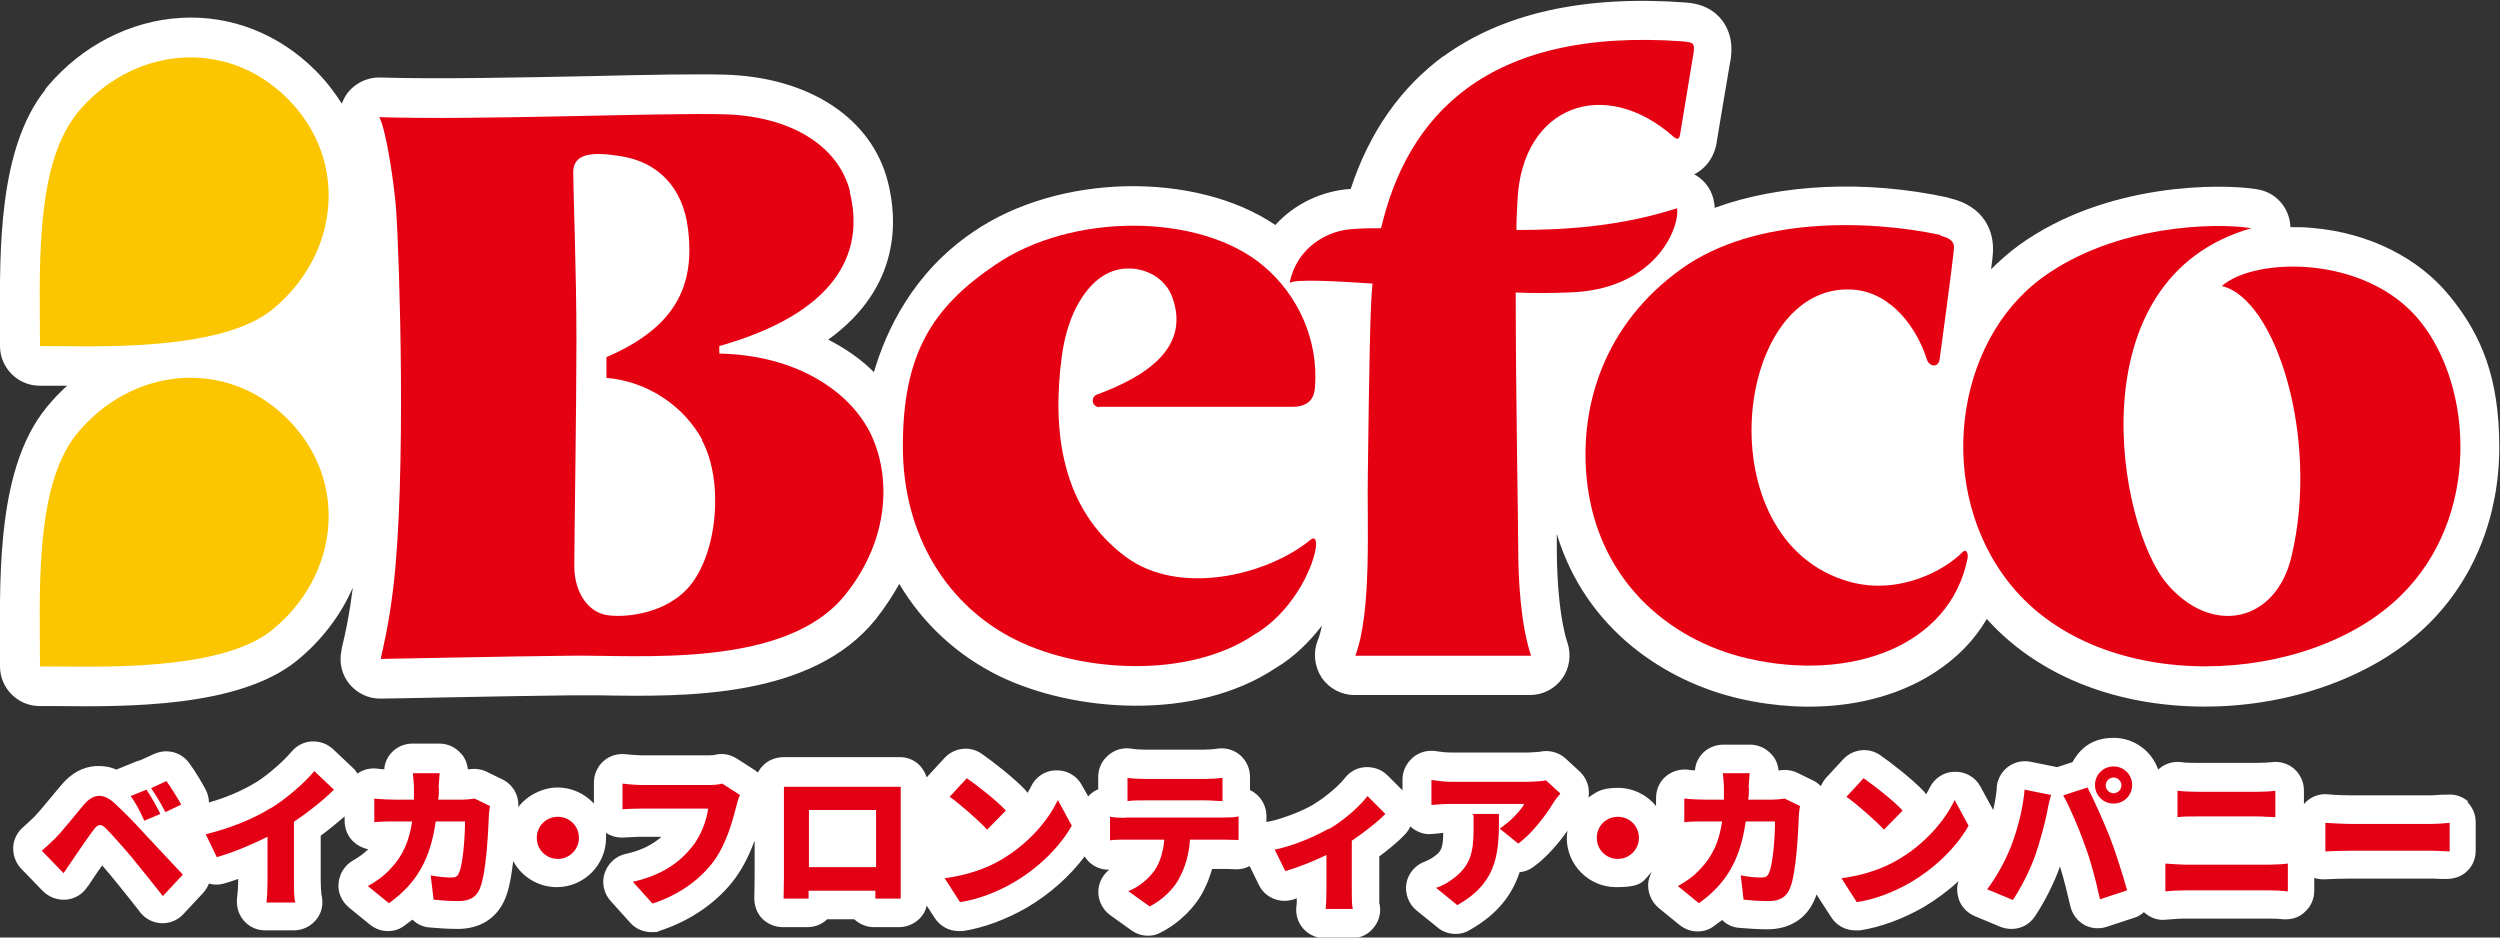 <?xml version="1.0" encoding="UTF-8"?>
<svg id="_レイヤー_2" xmlns="http://www.w3.org/2000/svg" width="700" height="262.5" version="1.1" viewBox="0 0 700 262.5">
  <rect x="0" y="0" width="700" height="262.5" fill="#333333" stroke="none"/>
  <!-- Generator: Adobe Illustrator 29.3.1, SVG Export Plug-In . SVG Version: 2.1.0 Build 151)  -->
  <defs>
    <style>
      .st0 {
        fill: #fff;
      }

      .st1 {
        fill: #e40014;
      }

      .st2 {
        fill: #fbc600;
      }

      .st3 {
        fill: #e50012;
      }
    </style>
  </defs>
  <path class="st0" d="M691.3,224.6c-1.6-1.5-3.8-2.3-6-2.1-.3,0-.7,0-1.1,0-1.1,0-2.4.2-3.5.2h-22.3c-1.8,0-5.1-.1-6.7-.3-2.2-.2-4.4.6-6,2.1-.2.2-.4.4-.6.7v-3.9c0-2.3-1-4.5-2.7-6-1.7-1.5-4-2.2-6.3-1.9-.8.1-2.5.2-3.9.2h-17c-1.3,0-3.2,0-4.4-.2-2.3-.3-4.6.4-6.3,1.9,0,0-.1.1-.2.2-1.8-5.2-6.7-8.9-12.5-8.9s-9.3,2.8-11.5,6.8l-4.3,1.4s0,0,0,0l-7.4-1.5c-3.9-.8-7.8,1.4-9.1,5.2-.3.7-.4,1.5-.4,2.3-.2,1.9-.5,3.9-1,6l-3.6-6.6c-1.4-2.6-4.2-4.2-7.2-4.1-3,0-5.7,1.8-7,4.5-.3.6-.6,1.2-1,1.8-.2-.3-.4-.5-.6-.8-3.1-3.3-9.1-8-12.3-10.2-3.2-2.2-7.6-1.7-10.3,1.2l-4.8,5.2c-.6.7-1.1,1.5-1.5,2.3-.6-.6-1.3-1.2-2.2-1.6l-4.3-2.1c-1.5-.7-3.2-1-4.9-.7-.1,0-.3,0-.4,0-.2-1.7-.8-3.3-2-4.5-1.5-1.7-3.7-2.7-6-2.7h-7.5c-2.3,0-4.6,1-6.1,2.8-1.1,1.3-1.7,2.8-1.8,4.4-.7,0-1.4-.1-2.1-.2-2.3-.2-4.5.5-6.2,2-1.7,1.5-2.6,3.7-2.6,5.9v2.3c-2.5-3.1-6.4-5.1-10.7-5.1s-5.9,1-8.2,2.7c.4-2.6-.4-5.3-2.4-7.2l-4-3.7c-2-1.8-4.7-2.5-7.3-1.9-.6,0-2.2.2-3.2.2h-21.8c-1.4,0-2.8-.2-4.2-.4-2.3-.3-4.6.3-6.4,1.9-1.7,1.5-2.8,3.7-2.8,6v3.1l-4.2-4.2c-1.6-1.6-3.8-2.4-6.1-2.3-2.3.1-4.4,1.2-5.8,3-1.5,2-5.2,5.2-8.6,7.3,0,0-.2.1-.3.2-2.9,1.7-8.1,3.8-12.2,4.7-.3,0-.6.1-.9.2v-1.8c0-2.3-1.1-4.6-2.9-6.1-.5-.4-1.1-.8-1.7-1.1v-3.7c0-2.3-1-4.5-2.7-6-1.7-1.5-4-2.2-6.3-1.9-1.2.2-2.7.3-3.8.3h-16.8c-1.1,0-2.7-.1-3.7-.3-2.3-.3-4.6.3-6.4,1.9-1.8,1.5-2.8,3.7-2.8,6v3.5c-.8.3-1.5.8-2.1,1.3-.3.2-.5.5-.7.7l-1.8-3.2c-1.4-2.6-4.2-4.2-7.2-4.1-3,0-5.7,1.8-7,4.5-.3.6-.6,1.2-1,1.8-.2-.3-.4-.5-.6-.8-3.1-3.3-9.1-8-12.3-10.2-3.2-2.2-7.6-1.7-10.3,1.2l-4.8,5.2c0,0-.1.2-.2.3-.4-1.2-1-2.3-1.9-3.3-1.5-1.6-3.7-2.5-5.9-2.4-1.6,0-3.1,0-4.2,0h-23.4c-1.2,0-3,0-4.6,0-2.2,0-4.4.8-5.9,2.4-.6.6-1,1.2-1.4,1.9-.3-.2-.6-.5-.9-.7l-5-3.2c-1.9-1.2-4.2-1.6-6.3-1,0,0-.5.1-1.8.1h-18.5c-1,0-3.4-.2-4.4-.3-2.3-.3-4.6.4-6.3,1.9-1.7,1.5-2.7,3.7-2.7,6v5.9c-2.5-2.7-6.1-4.5-10.2-4.5s-8.5,2.2-11,5.5c.3-3.2-1.5-6.4-4.5-7.8l-4.3-2.1c-1.5-.7-3.2-1-4.9-.7-.1,0-.3,0-.4,0-.2-1.7-.8-3.3-2-4.5-1.5-1.7-3.7-2.7-6-2.7h-7.5c-2.3,0-4.6,1-6.1,2.8-1.1,1.3-1.7,2.8-1.8,4.4-.7,0-1.4-.1-2.1-.2-1.9-.2-3.9.3-5.4,1.4-.4-.6-.8-1.2-1.3-1.6l-5.5-5.2c-1.6-1.5-3.7-2.3-6-2.2-2.2.1-4.3,1.2-5.7,2.9-2,2.4-6.2,6.2-9.8,8.5,0,0-.1,0-.2.1-3.8,2.3-8.2,4.2-13.1,5.6,0-1.2-.3-2.3-.8-3.4-1.2-2.3-3.2-5.6-4.7-7.6-2.2-3.1-6.3-4.2-9.8-2.6l-4,1.8c-.5.1-1,.3-1.5.5l-4.4,1.8c-.2,0-.5.2-.7.3-1.8-.8-3.7-1.1-5.7-1-3.7.2-7,2-9.8,5.4-.7.8-1.4,1.7-2.1,2.5-2.1,2.5-4.2,5.1-5.3,6.2-.1.1-.2.2-.3.3-1.1,1.1-1.9,1.8-2.8,2.6-1.7,1.4-2.8,3.5-2.9,5.7-.1,2.2.7,4.4,2.2,6l6.1,6.3c1.7,1.7,4.1,2.6,6.5,2.4,2.4-.2,4.6-1.5,5.9-3.5l.4-.5c.7-1.1,1.6-2.4,2.4-3.6l1.3-1.8c0,0,0-.1.1-.2.8.9,1.6,1.9,2.3,2.7,1.6,1.9,3.8,4.7,5.9,7.3.9,1.1,1.7,2.2,2.5,3.2,1.4,1.8,3.6,2.9,5.9,3,0,0,.2,0,.3,0,2.2,0,4.3-.9,5.8-2.5l5.6-6c.7-.8,1.2-1.6,1.6-2.6,1.3.4,2.8.4,4.2,0,1.3-.4,2.7-.8,4-1.3v.3c0,1.8-.2,4.3-.3,4.9-.3,2.3.3,4.6,1.8,6.4,1.5,1.8,3.7,2.8,6,2.8h8.1c2.5,0,4.9-1.2,6.4-3.2,1.5-1.9,1.9-4.4,1.3-6.8,0-.4-.2-1.7-.2-4.1v-12.4c2.3-1.7,4.6-3.6,6.7-5.4v1.3c0,2.2.9,4.4,2.6,5.9,1.1,1,2.5,1.7,4,2-1.4,1.4-3,2.4-4.2,3.1-2.3,1.3-3.8,3.6-4.1,6.3s.9,5.2,2.9,6.9l5.9,4.8c1.5,1.2,3.2,1.8,5,1.8s3.3-.5,4.6-1.5c.8-.6,1.5-1.1,2.3-1.7,1.3,1.3,3,2.1,4.9,2.2,2.4.2,5,.4,7.8.4,6.3,0,11.1-3.1,13.3-8.6.4-1,1.4-3.5,2.2-10.4,2.3,4.3,6.9,7.3,12.2,7.3,7.6,0,13.8-6.2,13.8-13.8s0-.9,0-1.4c1.5,1,3.2,1.4,4.9,1.3,1,0,3.1-.2,4.9-.2h5.7c-2,1.8-5,3.7-10,4.8-2.8.6-5,2.7-5.9,5.4-.9,2.7-.2,5.7,1.7,7.8l5.5,6.1c1.5,1.7,3.7,2.6,5.9,2.6s1.6-.1,2.4-.4c8.6-2.8,16.1-8,21-14.6,2.5-3.4,4.2-7.2,5.5-10.6v9.9c0,2.2-.1,6-.1,6.1,0,2.2.7,4.2,2.2,5.8,1.5,1.5,3.6,2.4,5.7,2.4h7c2.1,0,4.1-.8,5.5-2.2h7.6c1.5,1.4,3.5,2.2,5.5,2.2h7.1c2.1,0,4.2-.9,5.7-2.4,1-1,1.7-2.3,2-3.6l2.2,3.4c1.5,2.3,4,3.7,6.7,3.7s.8,0,1.2,0c5.9-.9,12.2-3.3,17.8-6.5,6.5-3.8,12.2-8.9,16.3-14.4.4.6.8,1.1,1.3,1.6,1.5,1.4,3.5,2.2,5.6,2.1-1.6,1.3-2.7,3.1-3,5.2-.4,2.9.9,5.8,3.2,7.5l6,4.3c1.4,1,3,1.5,4.6,1.5s2.5-.3,3.6-.9c5.2-2.6,9.8-7.2,12.1-11.9,1-1.9,1.7-3.9,2.3-5.9h2.7c1.1,0,2.7,0,3.6.1,1.5.1,2.9-.2,4.2-.9l2.6,5.3c1.7,3.5,5.7,5.2,9.5,4.1.4-.1.7-.2,1.1-.4,0,1,0,1.9-.1,2.2-.3,2.3.4,4.6,1.9,6.3,1.5,1.7,3.7,2.7,6,2.7h7.6c2.6,0,4.9-1.2,6.4-3.3,1.4-1.9,1.9-4.3,1.3-6.6,0-.3,0-1.2,0-3.1v-9.9c2.4-1.8,5.2-4,7.3-6.3.6-.6,1.1-1.4,1.4-2.1,0,0,0,0,.1.1,1.7,1.5,3.9,2.3,6.1,2h.1c1.3-.1,2.1-.2,2.9-.3,0,4.7-.8,5.3-2.5,6.6-1.1.8-1.8,1.1-2.5,1.4-2.7.9-4.8,3.3-5.3,6.1-.5,2.8.6,5.8,2.8,7.6l5.7,4.6c1.4,1.3,3.3,2,5.3,2h0c1.5,0,2.9-.4,4.1-1.2,8.1-4.6,11.9-10.3,13.8-16.1,1.4-.1,2.7-.6,3.9-1.5,3.9-2.8,7.3-7,9.5-10.1-.1.7-.2,1.4-.2,2,0,7.6,6.2,13.8,13.8,13.8s7.5-1.7,10-4.3c-.5,1-.9,2.1-1,3.2-.2,2.6.9,5.2,2.9,6.9l5.9,4.8c1.5,1.2,3.2,1.8,5,1.8s3.3-.5,4.6-1.5c.8-.6,1.5-1.1,2.3-1.7,1.3,1.3,3,2.1,4.9,2.2,2.4.2,5,.4,7.8.4,6.3,0,11.1-3.1,13.3-8.6.1-.3.3-.6.4-1.2l4.2,6.5c1.5,2.3,4,3.6,6.7,3.6s.8,0,1.3,0c5.9-.9,12.2-3.3,17.8-6.5,3.5-2.1,6.9-4.6,9.8-7.3-.5,1.4-.5,3-.1,4.5.6,2.4,2.3,4.3,4.6,5.3l7.2,3c1,.4,2.1.6,3.1.6,2.6,0,5-1.2,6.5-3.4,2.6-3.8,5.5-9.5,7.1-14.1,1.2,3.8,2.1,7.8,2.9,11.1.5,2.2,1.9,4.1,3.8,5.2,1.9,1.1,4.3,1.3,6.4.6l7.6-2.5c1.1-.3,2-.9,2.8-1.6,0,0,0,0,.1.1,1.7,1.5,3.9,2.3,6.1,2,1.6-.1,3.7-.3,5-.3h23.5c.9,0,2.8,0,4.3.2.3,0,.5,0,.8,0,2,0,3.9-.7,5.3-2.1,1.7-1.5,2.6-3.7,2.6-5.9v-3.6c.8.3,1.7.4,2.6.4s.4,0,.5,0c1.6-.1,4.6-.2,6.7-.2h22.3c.9,0,2.1,0,3.2.1.7,0,1.3,0,1.7,0,2.2,0,4.3-.7,5.8-2.2,1.6-1.5,2.4-3.6,2.4-5.7v-8c0-2.2-.9-4.3-2.5-5.8ZM237.3,234.8h-2.9c0,0,2.9,0,2.9,0h0Z"/>
  <g>
    <path class="st1" d="M15.5,234.7c1.8-1.8,4.9-5.7,7.9-9.3,2.6-3.1,5.4-3.6,8.9-.3,3,2.8,6,5.9,8.5,8.7,2.8,3,7.2,7.7,10.4,11.1l-5.6,6c-2.7-3.4-6.2-7.8-8.5-10.6-2.5-3-6.1-7-7.5-8.4-1.2-1.2-2.1-1.2-3.2.2-1.5,1.9-4.1,5.8-5.7,8.1-1,1.5-2.1,3.1-2.9,4.3l-6.1-6.3c1.3-1.1,2.3-2.1,3.7-3.4h0ZM44.9,227.9l-4.5,1.9c-1.3-2.9-2.2-4.6-3.8-6.9l4.4-1.8c1.3,1.9,3,4.9,3.9,6.8h0ZM50.7,225.3l-4.4,2.1c-1.5-2.9-2.4-4.4-4-6.7l4.3-2c1.3,1.8,3.1,4.7,4.1,6.5h0Z"/>
    <path class="st1" d="M76,226.2c4.2-2.6,9.4-7.1,12-10.3l5.5,5.2c-3.1,3.1-7.2,6.3-11.2,9v16.5c0,2,0,4.9.4,6.1h-8.1c.2-1.1.3-4.1.3-6.1v-12.3c-4.2,2.1-9.3,4.3-14.2,5.7l-3.1-6.4c7.6-1.9,13.6-4.5,18.3-7.4h0Z"/>
    <path class="st1" d="M122.9,220.5c0,1.2,0,2.3-.2,3.4h6.7c1,0,2.3-.1,3.5-.3l4.3,2.1c-.1.7-.3,1.9-.3,2.3-.2,4.8-.7,16.3-2.5,20.7-.9,2.3-2.7,3.6-5.9,3.6s-5.1-.2-7.1-.4l-.8-6.8c2,.4,4.1.6,5.7.6s1.9-.5,2.3-1.5c1-2.3,1.6-9.6,1.6-14.2h-8.2c-1.5,10.6-5.3,17.3-13.1,22.9l-5.9-4.8c2-1.1,4.3-2.6,6.2-4.7,3.7-3.8,5.4-8.1,6.2-13.4h-4.7c-1.3,0-4,0-5.9.2v-6.6c1.9.2,4.3.3,5.9.3h5.2c0-1,0-2.2,0-3.3s-.2-3.1-.3-4.1h7.5c-.1,1-.2,2.9-.3,3.9h0Z"/>
    <path class="st1" d="M162.1,234.6c0,3.2-2.6,5.9-5.9,5.9s-5.9-2.6-5.9-5.9,2.6-5.9,5.9-5.9,5.9,2.6,5.9,5.9Z"/>
    <path class="st1" d="M206.1,226c-1,3.9-2.7,10.3-6.3,15.2-3.8,5.1-9.7,9.4-17.1,11.8l-5.5-6.1c8.4-1.9,13.2-5.6,16.5-9.7,2.7-3.3,4.1-7.5,4.6-10.8h-18.5c-2.1,0-4.4.1-5.5.2v-7.2c1.3.2,4.1.4,5.5.4h18.5c.9,0,2.6,0,3.9-.4l5,3.2c-.5.9-.8,2.4-1.1,3.4h0Z"/>
    <path class="st1" d="M224.4,220.3h23.4c1.1,0,2.7,0,4.4,0,0,1.4,0,3.1,0,4.5v20.5c0,1.8,0,6.3,0,6.3h-7.1s0-1,0-2.2h-18.7v2.2h-7s.1-4,.1-6.3v-20.4c0-1.3,0-3.3,0-4.6,1.7,0,3.6,0,4.8,0h0ZM226.5,242.8h18.8v-16h-18.8v16h0Z"/>
    <path class="st1" d="M280.2,240.8c7.6-4.4,13.2-10.9,16-16.8l3.9,7.2c-3.4,6-9.3,11.8-16.3,15.9-4.3,2.5-9.7,4.7-15,5.5l-4.3-6.7c6.2-.8,11.6-2.7,15.7-5.1h0ZM281.6,227l-5.2,5.3c-2.2-2.4-7.5-7.1-10.5-9.2l4.8-5.2c2.9,2,8.4,6.3,10.9,9h0Z"/>
    <path class="st1" d="M315.1,228.9h27.5c.9,0,3,0,4.2-.3v6.6c-1.1,0-2.9-.1-4.2-.1h-9.4c-.3,4.2-1.3,7.5-2.8,10.4-1.4,3-4.7,6.4-8.5,8.3l-6-4.3c2.8-1,5.7-3.4,7.4-5.8,1.6-2.4,2.4-5.3,2.7-8.6h-11c-1.2,0-3.1,0-4.2.2v-6.6c1.3.2,2.9.3,4.2.3h0ZM320.6,218.1h16.8c1.5,0,3.3-.1,4.9-.3v6.5c-1.5,0-3.3-.2-4.9-.2h-16.8c-1.5,0-3.5,0-4.9.2v-6.5c1.4.2,3.4.3,4.9.3Z"/>
    <path class="st1" d="M372.2,232.1c4.2-2.5,8.6-6.4,10.7-9.2l5,5c-2,2.1-5.7,5-9.4,7.5v14.1c0,1.6,0,4.1.3,5h-7.6c.1-.9.2-3.4.2-5v-10.1c-3.7,1.8-8.3,3.6-11.5,4.5l-3-6c5.5-1.1,11.7-3.9,15-5.8h0Z"/>
    <path class="st1" d="M435,224.7c-2.1,3.5-6.1,8.8-9.9,11.5l-5.2-4.2c3.1-2,6-5.2,6.9-6.9h-20.7c-1.8,0-3.1.1-5.3.3v-7c1.7.2,3.5.5,5.3.5h21.8c1.4,0,4.2-.2,5-.4l4,3.7c-.5.6-1.5,1.8-1.9,2.5h0ZM408,253.4l-5.9-4.8c1.5-.5,3-1.2,4.8-2.6,4.7-3.5,5.7-7.1,5.7-13.9s0-2.7-.3-4.2h7.4c0,9.9.2,18.9-11.6,25.5h0Z"/>
    <path class="st1" d="M458.9,234.6c0,3.2-2.6,5.9-5.9,5.9s-5.9-2.6-5.9-5.9,2.6-5.9,5.9-5.9,5.9,2.6,5.9,5.9Z"/>
    <path class="st1" d="M489.7,220.5c0,1.2,0,2.3-.2,3.4h6.7c1,0,2.3-.1,3.5-.3l4.3,2.1c-.1.7-.3,1.9-.3,2.3-.2,4.8-.7,16.3-2.5,20.7-.9,2.3-2.7,3.6-5.9,3.6s-5.1-.2-7.1-.4l-.8-6.8c2,.4,4.1.6,5.7.6s1.9-.5,2.3-1.5c1-2.3,1.6-9.6,1.6-14.2h-8.2c-1.5,10.6-5.3,17.3-13.1,22.9l-5.9-4.8c2-1.1,4.3-2.6,6.2-4.7,3.7-3.8,5.4-8.1,6.2-13.4h-4.7c-1.3,0-4,0-5.9.2v-6.6c1.9.2,4.3.3,5.9.3h5.2c0-1,0-2.2,0-3.3s-.2-3.1-.3-4.1h7.5c-.1,1-.2,2.9-.3,3.9h0Z"/>
    <path class="st1" d="M531.3,240.8c7.6-4.4,13.2-10.9,16-16.8l3.9,7.2c-3.4,6-9.3,11.8-16.3,15.9-4.3,2.5-9.7,4.7-15,5.5l-4.3-6.7c6.2-.8,11.6-2.7,15.7-5.1h0ZM532.7,227l-5.2,5.3c-2.2-2.4-7.5-7.1-10.5-9.2l4.8-5.2c2.9,2,8.4,6.3,10.9,9h0Z"/>
    <path class="st1" d="M566.9,221.1l7.4,1.5c-.4,1.3-1,3.9-1.1,4.8-.6,3.1-2.1,8.6-3.4,12.3-1.5,4.2-4.1,9.2-6.2,12.3l-7.2-3c2.6-3.4,5.1-8,6.6-11.8,1.9-4.9,3.4-10.5,3.9-16.2h0ZM577.7,222.7l6.8-2.2c1.8,3.4,4.8,10.2,6.3,14,1.4,3.6,3.6,10.5,4.8,14.8l-7.6,2.5c-1.2-5.4-2.5-10.5-4.2-15-1.5-4.4-4.3-10.9-6.1-14.1h0ZM591.8,214.6c2.9,0,5.2,2.3,5.2,5.2s-2.3,5.2-5.2,5.2-5.2-2.3-5.2-5.2,2.3-5.2,5.2-5.2ZM591.8,222.1c1.2,0,2.2-1,2.2-2.2s-1-2.2-2.2-2.2-2.2,1-2.2,2.2,1,2.2,2.2,2.2Z"/>
    <path class="st1" d="M612,242.1h23.5c1.5,0,3.5-.1,5.1-.3v7.8c-1.6-.2-3.8-.3-5.1-.3h-23.5c-1.7,0-4.1.1-5.7.3v-7.8c1.8.1,4,.3,5.7.3ZM615.1,221.7h17c1.8,0,3.7-.1,5-.3v7.4c-1.3,0-3.4-.2-5-.2h-17c-1.7,0-3.9,0-5.4.2v-7.4c1.6.2,3.9.3,5.4.3Z"/>
    <path class="st1" d="M658.4,230.7h22.3c1.9,0,3.9-.2,5.2-.3v8c-1.1,0-3.4-.2-5.2-.2h-22.3c-2.4,0-5.5.1-7.3.2v-8c1.7.1,5.2.3,7.3.3Z"/>
  </g>
  <path class="st0" d="M404.3,15.6c-12.1,8.9-20.9,21.4-26.1,37.3-8,.5-15.8,4.2-21.1,10.1-22.3-15.1-60.8-14.5-84.7,2-16.8,11.4-24.3,27.6-27.7,39.2-3.6-3.6-7.9-6.6-12.8-9.1,20.4-14.7,19.4-33.7,16.7-44.2-4.5-17.8-22-29.3-45.6-30-7.6-.2-21.2,0-36.9.4-20.6.4-43.9.9-59.6.4-4-.1-7.7,1.9-9.8,5.2-.4.7-.7,1.4-1,2.1-2.1-3.3-4.5-6.4-7.4-9.3-10.2-10.2-23.6-15.5-37.6-14.7-14.2.8-27.8,7.8-37.4,19.2l-.5.6s0,.1-.1.1v.2C-.4,41.5-.1,69.8,0,90.5c0,2.2,0,4.4,0,6.4,0,6.1,5,11.1,11.1,11.1s3,0,4.7,0h.3c.8,0,1.7,0,2.7,0-2.1,1.9-4,3.9-5.8,6.1-.1.1-.2.3-.3.4C-.4,130.9-.1,159.3,0,180.1c0,2.3,0,4.4,0,6.5,0,6.1,5,11.1,11.1,11.1s2.8,0,4.5,0h.5c19,.2,50.7.5,67-12.7,6.9-5.6,12.3-12.7,15.7-20.5-1,7.8-2,12.4-2.8,15.7-.2.7-.3,1.4-.4,2-.7,3.3.1,6.8,2.3,9.4,2.2,2.6,5.4,4.1,8.8,4h.2c3.4,0,33.6-.7,52.4-.9,2.6,0,5.7,0,8.9,0,23.6.4,59.1.9,77-21.3,2.5-3.2,4.7-6.5,6.6-9.9,6.6,11.1,16.1,19.9,27.8,25.7,20.8,10.2,54.9,12.9,77.5-2.1,5.1-3,9.5-7.3,13-11.9-.3,1.7-.7,3.1-1.2,4.3-1.3,3.4-.8,7.2,1.2,10.3,2.1,3,5.5,4.8,9.1,4.8h49.2c3.6,0,6.9-1.7,9-4.6s2.6-6.7,1.5-10c-1.9-5.7-3-15.7-3-26.6,0-.9,0-2.2,0-3.9,8.2,27,30.7,41.4,51.1,46.1,20.4,4.7,40.4,2,54.7-7.3,6.2-4,11.1-9,14.6-15,13,14.5,32.6,23.2,55.6,24.4,26.2,1.4,52.3-7.4,68-22.9,12.8-12.6,19.9-30.2,19.9-49.6s-5-31.4-13.8-42.2c-8.8-10.9-22.9-17.9-38.8-19.2-2-.2-4-.2-5.9-.2v-.3c-.3-5.2-4.1-9.5-9.3-10.3-9.5-1.6-42.3-2.1-66.9,15.8-2.7,2-5.2,4.2-7.6,6.6.3-2.4.5-3.8.5-4.4.5-6-2.3-13.2-12-15.5-.2,0-.4-.1-.6-.2-23.1-5-47-3.8-65.3,2.9,0-.4,0-.8-.1-1.2-.4-3.3-2.3-6.2-5.1-7.9-.2-.1-.4-.2-.5-.3,2.2-1.1,5.4-3.7,6.3-9v-.2c.2-1.1,3.2-19.3,3.7-22,.2-.8.4-2.2.4-3.9,0-3-.9-5.7-2.6-8-2.3-3-5.7-4.7-10.2-5-28.5-2.1-51.3,3-68,15.2h0Z"/>
  <g>
    <path class="st3" d="M543.3,66c2.1.5,4.1,1.3,3.8,3.8-.2,2.6-3.8,29.6-4,30.8-.4,2.6-3,2-3.6,0-2.7-8.6-9.8-18.7-20.6-19.5-33.5-2.4-41.8,70.5-1,81.8,13.7,3.8,26.5-3.1,31.6-8.3,1-1,1.7.2,1.4,1.8-4.9,24.5-32.6,34.6-61.4,28-22.7-5.2-42.8-22.6-45.3-51.2-1.7-19.3,4.6-42.2,26.7-58,20.5-14.6,52.4-13.7,72.5-9.4h0s0,0,0,0Z"/>
    <path class="st3" d="M307.9,114c-2.2,0-2.6-2.8-.8-3.5,13.5-5,26.4-13,21.1-27.4-2.7-7.2-11.9-10-18.6-6.3-5.1,2.8-10.6,10.2-12.3,23-2.7,20.4-.4,42.5,17.9,56.1,14.9,11.1,39.5,5.3,51.8-4.8,1.1-.9,1.8,0,1.4,2.5-1.1,6.5-7.1,18.2-17.2,24.1-18.3,12.3-48,10.7-66.7,1.5-18.7-9.2-31.7-28.7-31.7-54.2s7.9-38.7,25.8-50.8c21.5-14.8,57.5-14.6,75.1.2,9.8,8.2,15.5,20.8,14.5,34-.2,2.9-1.5,5.5-6.4,5.5h-54,0Z"/>
    <path class="st3" d="M606.7,163.4c12.6,14.8,30.5,10.9,34.9-7.5,8-33.3-4.5-72.4-19.5-75.8,9.3-8.2,40.5-8.8,55.5,9.8,15,18.6,16.9,55-5.3,76.8-25.8,25.5-83.6,28.4-109.1-2.7-21.7-26.5-16.1-68.3,8.7-86.3,20.5-14.9,48.7-15.4,58.5-13.8-49.6,14.1-37.5,83.4-23.6,99.6h0Z"/>
    <path class="st3" d="M237.9,53.6c4.5,17.8-4.4,34.2-36.5,43.3v2.1c21.4.4,36.9,10.5,42.7,23.1,5.1,11.2,5.3,28.5-7.4,44.4-16.7,20.9-57.9,16.8-77.3,17.1-19,.2-50.5.9-52.8.9.8-3.9,2.2-9.1,3.5-19.8,3.7-30.8,1.8-91.6.8-106.2-.6-7.6-2.8-22.2-4.7-25.7,28,.9,79.4-1.3,96.6-.8,18.3.5,31.9,8.6,35.2,21.6h0ZM196.6,123.1c-5.1-9.3-15.1-16.3-26.8-17.3v-5.8c19.5-8.4,24.9-20.1,22.8-36.2-1.4-11-8.1-18.5-19-20.1-7.5-1.2-13.1-.9-13.1,4.5s.9,27.6.9,47.2-.6,55.5-.6,63.1,4.1,13.2,9.6,13.8c6.1.7,16.1-1,22.1-7.5,8.6-9.4,10.2-30.4,4-41.6h0Z"/>
    <path class="st3" d="M471.5,11.6c-55.8-4.1-77.6,21.5-84.8,52.3-2.5,0-5,0-7.5.2-7.9.3-16.2,5.5-18.1,15.1,1.9-1.1,12.5-.5,23.2.2-.2,2-.3,3.9-.4,5.9-.5,9.7-.9,47.1-.9,47.1-.3,14,1.2,38.7-3.5,51.2h49.2c-2.9-8.7-3.6-21.2-3.6-30.3,0-6.6-.7-43.6-.7-71.4,4.5.2,9.2.2,14.6,0,24.5-.6,31.3-18,30.6-23.6-15.2,4.9-30.2,6.1-45,6.1,0-3.3.2-6.2.3-8.4,1.3-26.5,24.4-34.8,43.7-17.7,1.1.9,1.6.6,1.8-.5.2-1.2,3.2-19.4,3.7-22.4.6-3.1,0-3.6-2.2-3.7h0Z"/>
    <path class="st2" d="M21.4,121.6c-11.9,14.8-10.2,45.4-10.2,65,14.9,0,50.3,1.7,65-10.2,18.7-15.2,21.7-41.7,4.3-59.1-17.4-17.4-43.9-14.4-59.1,4.3h0Z"/>
    <path class="st2" d="M21.4,32c-11.9,14.8-10.2,45.4-10.2,64.9,14.9,0,50.3,1.7,65-10.2,18.7-15.2,21.7-41.7,4.3-59.1-17.4-17.4-43.9-14.4-59.1,4.3Z"/>
  </g>
</svg>